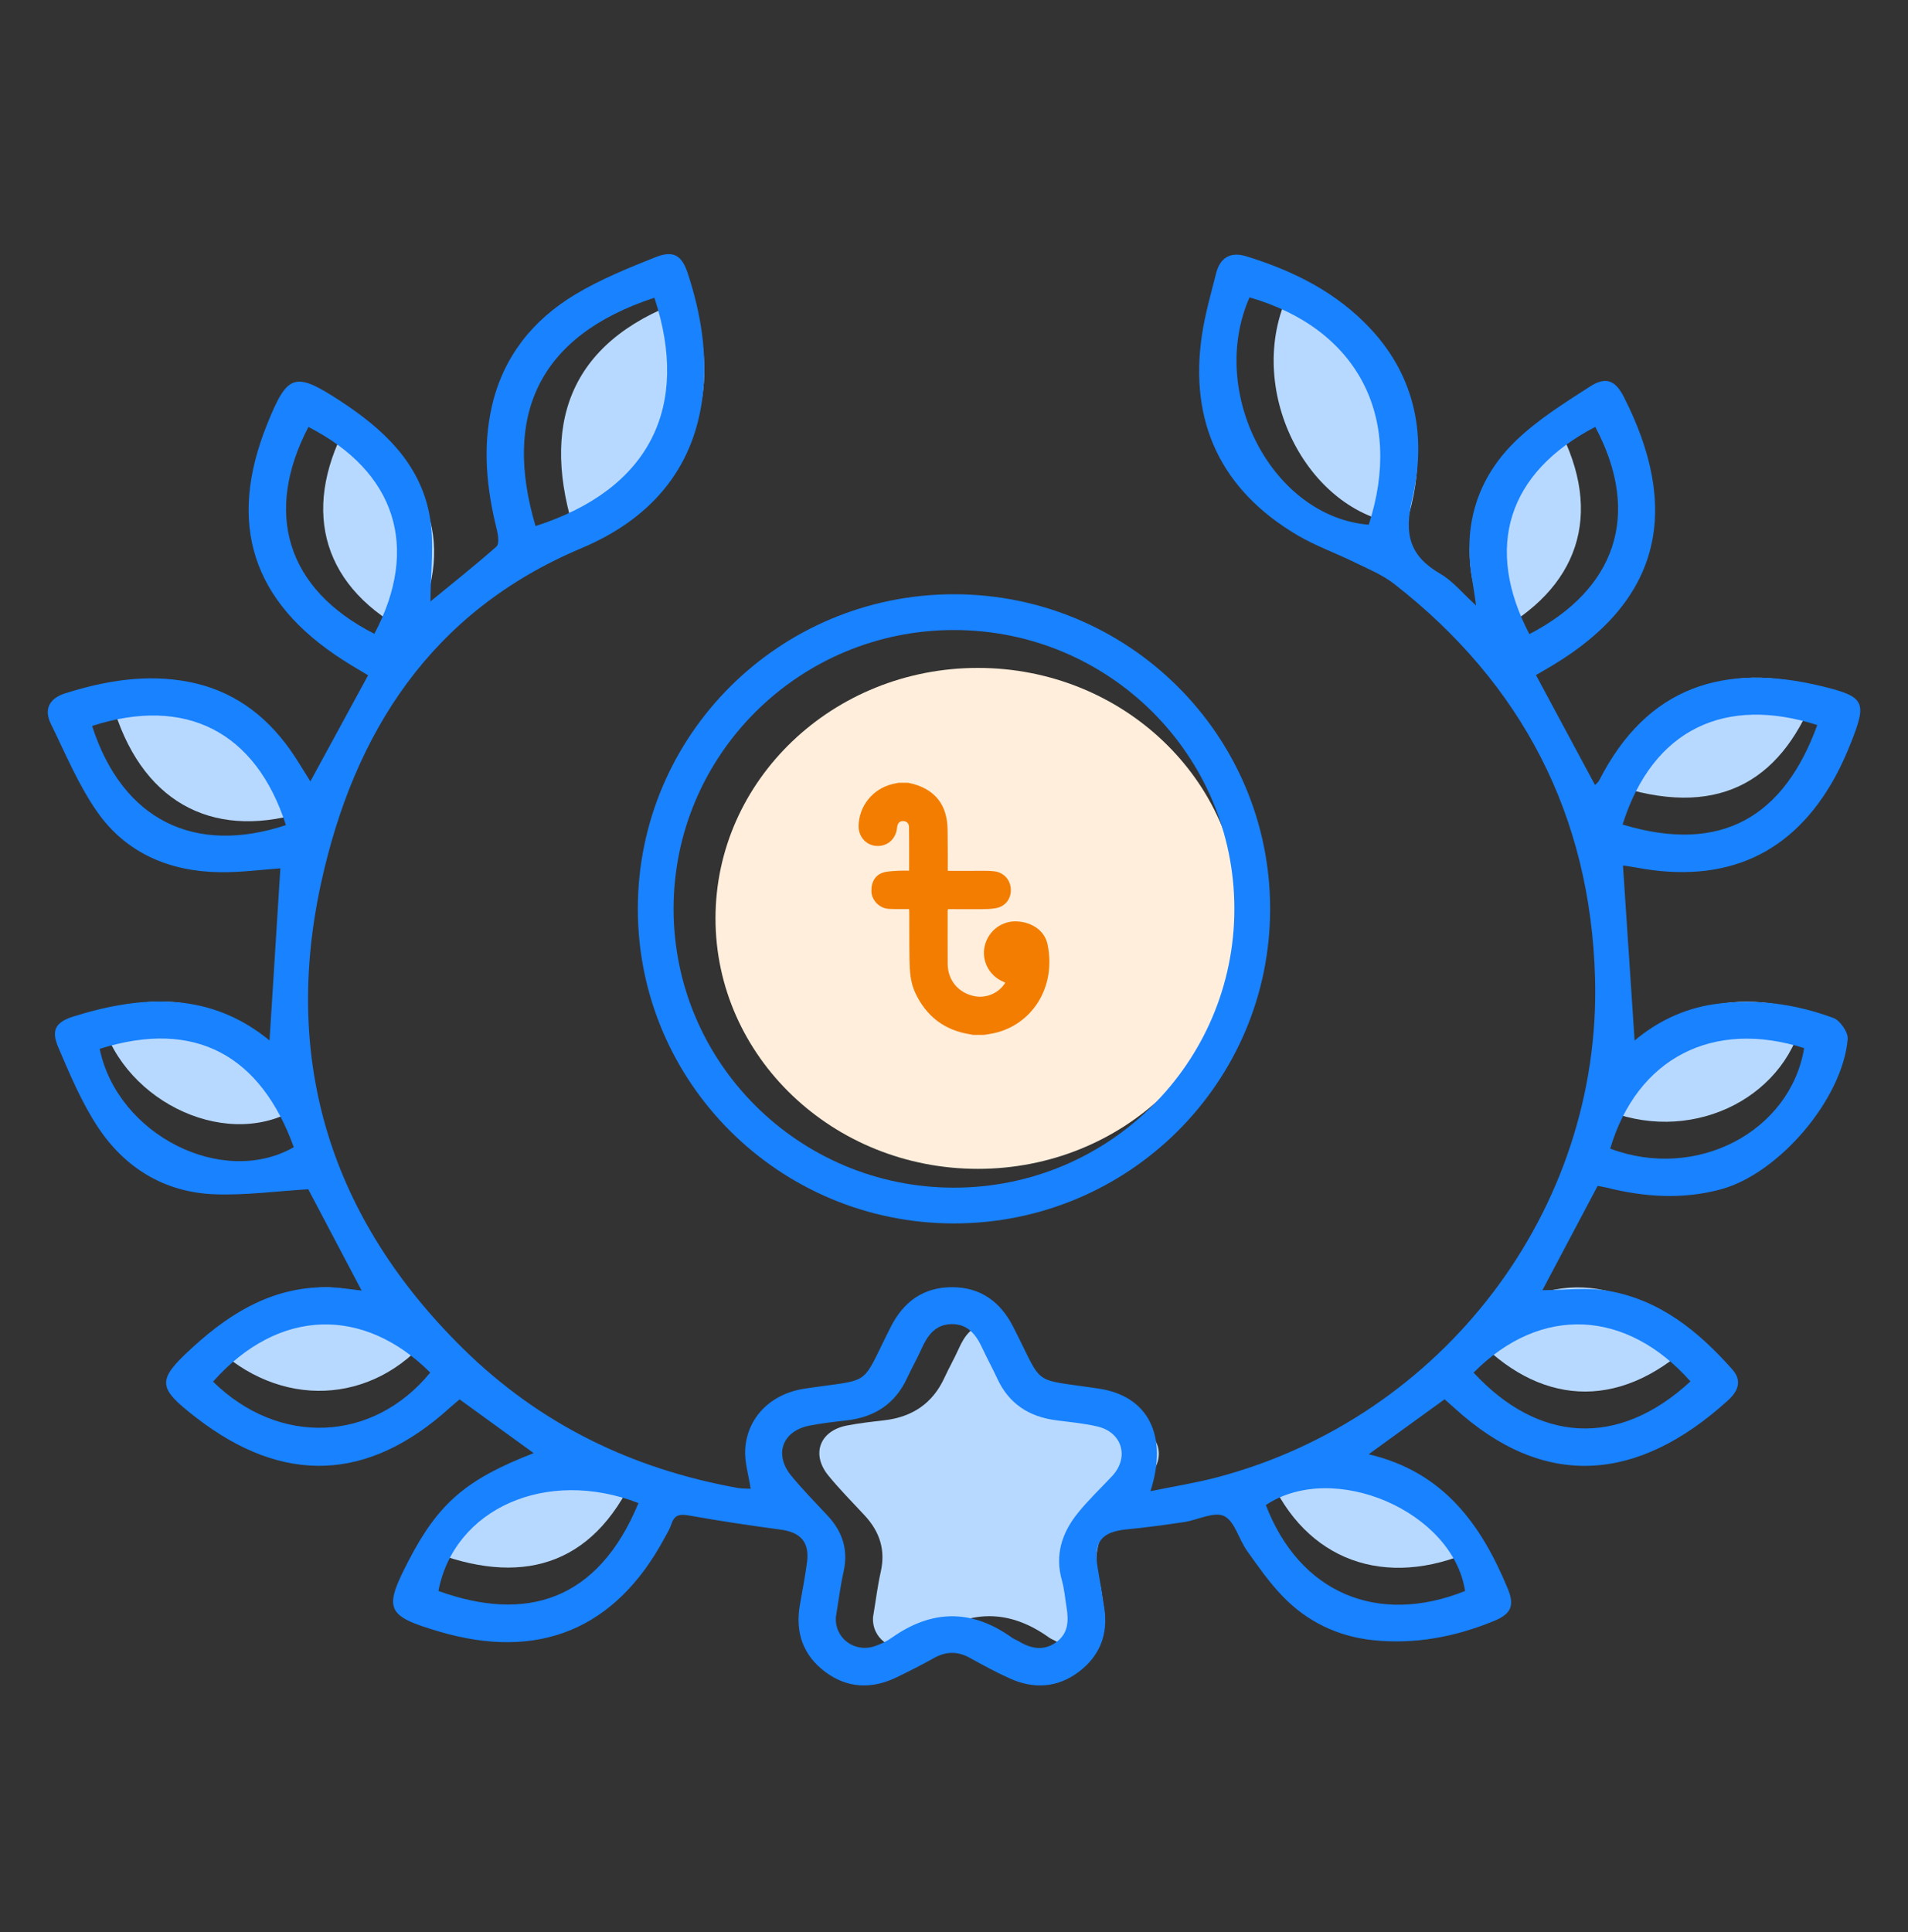 <svg width="80" height="81" viewBox="0 0 80 81" fill="none" xmlns="http://www.w3.org/2000/svg">
<rect x="0" y="0" width="80" height="81" fill="#333333" stroke="none"/>
<g clip-path="url(#clip0_4643_13167)">
<path d="M36.606 67.79C36.717 67.127 36.792 66.5 36.93 65.888C37.136 64.969 36.881 64.205 36.255 63.53C35.741 62.976 35.206 62.438 34.73 61.854C34.005 60.963 34.367 59.99 35.491 59.764C36.01 59.661 36.541 59.603 37.068 59.542C38.24 59.407 39.099 58.843 39.598 57.759C39.786 57.348 40.013 56.953 40.197 56.542C40.447 55.982 40.779 55.517 41.458 55.507C42.138 55.497 42.487 55.948 42.744 56.508C42.943 56.941 43.175 57.36 43.376 57.794C43.864 58.853 44.711 59.393 45.85 59.538C46.425 59.613 47.008 59.667 47.572 59.798C48.621 60.042 48.917 61.102 48.183 61.884C47.701 62.398 47.187 62.887 46.747 63.433C46.085 64.255 45.781 65.184 46.085 66.252C46.186 66.613 46.216 66.994 46.277 67.366C46.37 67.937 46.364 68.483 45.823 68.857C45.292 69.226 44.772 69.103 44.261 68.797C44.174 68.745 44.075 68.712 43.994 68.654C42.31 67.443 40.633 67.461 38.948 68.656C38.745 68.799 38.51 68.912 38.273 68.996C37.39 69.315 36.545 68.67 36.606 67.79Z" fill="#B8D9FF"/>
<path d="M24.013 22.053C22.651 17.477 24.082 14.094 28.994 12.482C30.508 17.05 28.806 20.516 24.013 22.053Z" fill="#B8D9FF"/>
<path d="M53.949 12.466C58.475 13.774 60.418 17.477 58.947 21.997C54.911 21.666 52.187 16.47 53.949 12.466Z" fill="#B8D9FF"/>
<path d="M61.428 65.148C57.745 66.621 54.482 65.213 53.076 61.543C55.918 59.654 60.918 61.809 61.428 65.148Z" fill="#B8D9FF"/>
<path d="M62.567 26.583C60.673 22.964 61.641 19.815 65.33 17.896C67.293 21.596 66.163 24.715 62.567 26.583Z" fill="#B8D9FF"/>
<path d="M4.18 42.42C8.209 41.151 10.938 42.724 12.318 46.542C9.322 48.249 4.923 46.02 4.18 42.42Z" fill="#B8D9FF"/>
<path d="M67.514 46.603C68.638 42.805 71.819 41.171 75.646 42.39C75.056 45.904 71.124 47.963 67.514 46.603Z" fill="#B8D9FF"/>
<path d="M17.255 26.569C13.547 24.689 12.619 21.483 14.489 17.898C18.144 19.772 19.175 22.942 17.255 26.569Z" fill="#B8D9FF"/>
<path d="M76.195 28.845C74.817 32.642 72.226 34.284 68.033 33.016C69.305 28.968 72.382 27.62 76.195 28.845Z" fill="#B8D9FF"/>
<path d="M26.77 61.461C25.072 65.575 22.046 66.472 18.383 65.146C19.041 61.691 22.911 59.97 26.77 61.461Z" fill="#B8D9FF"/>
<path d="M4.812 29.829C8.728 28.565 11.675 30.058 12.938 33.985C9.135 35.243 6.094 33.808 4.812 29.829Z" fill="#B8D9FF"/>
<path d="M8.932 56.371C11.696 53.262 15.257 53.218 18.039 55.99C15.638 58.924 11.702 59.089 8.932 56.371Z" fill="#B8D9FF"/>
<path d="M61.785 55.992C64.611 53.139 68.201 53.343 70.879 56.361C67.808 59.196 64.469 58.896 61.785 55.992Z" fill="#B8D9FF"/>
<path fill-rule="evenodd" clip-rule="evenodd" d="M41 49C47.075 49 52 44.299 52 38.5C52 32.701 47.075 28 41 28C34.925 28 30 32.701 30 38.5C30 44.299 34.925 49 41 49Z" fill="#FFEEDB"/>
<path fill-rule="evenodd" clip-rule="evenodd" d="M39.999 50.538C46.905 50.538 52.505 44.969 52.505 38.1C52.505 31.231 46.905 25.662 39.999 25.662C33.093 25.662 27.493 31.231 27.493 38.1C27.493 44.969 33.093 50.538 39.999 50.538Z" stroke="#1882FF" stroke-width="1.5"/>
<path d="M38.07 32.815C38.157 32.835 38.245 32.849 38.33 32.875C39.083 33.097 39.565 33.578 39.695 34.358C39.746 34.66 39.73 34.975 39.736 35.285C39.742 35.688 39.738 36.089 39.738 36.504C39.776 36.506 39.813 36.508 39.849 36.508C40.337 36.508 40.824 36.504 41.312 36.506C41.443 36.506 41.575 36.51 41.705 36.528C42.104 36.585 42.377 36.899 42.383 37.302C42.389 37.697 42.144 38.005 41.745 38.074C41.553 38.108 41.354 38.112 41.158 38.114C40.712 38.118 40.266 38.114 39.819 38.112C39.794 38.112 39.772 38.116 39.742 38.118C39.74 38.146 39.734 38.172 39.734 38.201C39.734 38.94 39.73 39.679 39.736 40.419C39.74 41.096 40.189 41.628 40.858 41.761C41.356 41.86 41.879 41.636 42.15 41.197C42.124 41.183 42.098 41.169 42.071 41.158C41.474 40.911 41.142 40.27 41.289 39.651C41.443 39.011 42.021 38.581 42.671 38.628C43.305 38.672 43.812 39.037 43.925 39.603C44.292 41.418 43.25 42.956 41.695 43.308C41.553 43.341 41.411 43.359 41.267 43.383C41.107 43.383 40.949 43.383 40.789 43.383C40.763 43.377 40.736 43.369 40.708 43.365C39.6 43.2 38.822 42.599 38.362 41.59C38.168 41.163 38.143 40.703 38.135 40.246C38.123 39.575 38.129 38.904 38.125 38.235C38.125 38.194 38.121 38.156 38.119 38.116C38.089 38.112 38.072 38.11 38.054 38.11C37.789 38.108 37.521 38.116 37.256 38.1C36.877 38.078 36.549 37.747 36.537 37.368C36.525 36.967 36.707 36.635 37.128 36.554C37.313 36.518 37.505 36.514 37.694 36.502C37.831 36.494 37.969 36.5 38.119 36.5C38.119 36.46 38.119 36.423 38.119 36.385C38.119 36.107 38.121 35.827 38.119 35.549C38.119 35.253 38.119 34.956 38.113 34.662C38.111 34.527 38.028 34.437 37.904 34.423C37.764 34.407 37.671 34.465 37.631 34.6C37.619 34.642 37.614 34.687 37.608 34.731C37.552 35.19 37.191 35.495 36.739 35.462C36.308 35.432 35.992 35.071 36 34.62C36.018 33.79 36.589 33.077 37.402 32.873C37.491 32.851 37.582 32.833 37.673 32.815C37.807 32.815 37.939 32.815 38.07 32.815Z" fill="#F27D00"/>
<path d="M48.238 62.513C49.215 62.311 50.133 62.168 51.026 61.932C60.489 59.438 67.15 50.731 66.878 41.001C66.69 34.221 63.843 28.674 58.449 24.473C57.962 24.094 57.365 23.852 56.804 23.576C56.011 23.187 55.169 22.889 54.411 22.444C51.202 20.554 49.843 17.693 50.4 14.018C50.532 13.151 50.775 12.299 50.993 11.447C51.162 10.792 51.599 10.542 52.26 10.745C54.247 11.358 56.064 12.265 57.494 13.814C59.391 15.867 59.812 18.362 59.21 20.937C58.866 22.414 59.109 23.31 60.393 24.056C60.924 24.364 61.333 24.88 61.891 25.384C61.824 24.934 61.779 24.6 61.722 24.27C61.333 22.019 61.939 20.036 63.568 18.468C64.482 17.588 65.594 16.895 66.669 16.202C67.33 15.777 67.727 15.938 68.084 16.637C70.434 21.249 69.741 25.106 65.102 27.89C64.865 28.033 64.623 28.17 64.401 28.299C65.227 29.835 66.046 31.356 66.878 32.909C66.919 32.865 67.012 32.797 67.058 32.704C69.058 28.789 72.265 27.753 76.43 28.777C78.184 29.208 78.286 29.424 77.615 31.118C77.421 31.608 77.204 32.093 76.953 32.557C75.176 35.807 72.37 37.08 68.592 36.367C68.375 36.327 68.159 36.298 68.049 36.282C68.213 38.759 68.377 41.197 68.537 43.621C69.437 42.859 70.565 42.287 71.872 42.097C73.592 41.847 75.261 42.081 76.872 42.674C77.153 42.778 77.496 43.274 77.471 43.56C77.257 46.069 74.597 49.19 72.166 49.855C70.561 50.292 68.957 50.187 67.36 49.786C67.241 49.756 67.115 49.74 66.986 49.716C66.216 51.169 65.458 52.603 64.672 54.086C65.592 54.086 66.53 53.959 67.417 54.112C69.589 54.485 71.216 55.807 72.632 57.407C73.059 57.888 72.875 58.324 72.441 58.716C68.663 62.14 64.747 62.474 60.961 59.007C60.833 58.89 60.701 58.777 60.57 58.66C59.514 59.426 58.483 60.169 57.387 60.965C60.529 61.7 62.109 63.919 63.219 66.599C63.519 67.322 63.355 67.663 62.624 67.961C61.005 68.622 59.326 68.942 57.575 68.759C56.086 68.603 54.796 67.979 53.767 66.905C53.212 66.327 52.746 65.66 52.28 65.003C51.938 64.521 51.769 63.766 51.322 63.554C50.9 63.355 50.215 63.723 49.644 63.808C48.844 63.927 48.042 64.036 47.237 64.114C46.176 64.217 45.838 64.65 46.024 65.722C46.123 66.292 46.218 66.865 46.304 67.437C46.468 68.531 46.101 69.436 45.222 70.093C44.337 70.755 43.35 70.816 42.349 70.367C41.774 70.109 41.217 69.806 40.664 69.5C40.149 69.214 39.663 69.224 39.154 69.51C38.648 69.794 38.127 70.056 37.605 70.31C36.561 70.818 35.532 70.786 34.596 70.085C33.662 69.383 33.336 68.418 33.539 67.274C33.644 66.679 33.758 66.085 33.837 65.487C33.946 64.652 33.569 64.235 32.734 64.124C31.458 63.953 30.182 63.762 28.916 63.536C28.533 63.468 28.288 63.476 28.154 63.885C28.085 64.098 27.962 64.294 27.854 64.493C25.8 68.301 22.583 69.629 18.41 68.396C16.185 67.739 16.07 67.469 17.133 65.424C18.383 63.016 19.538 62.019 22.376 60.917C21.343 60.167 20.33 59.434 19.271 58.664C19.143 58.773 18.993 58.894 18.851 59.023C15.434 62.114 11.878 62.252 8.234 59.436C6.577 58.154 6.552 57.87 8.108 56.454C9.737 54.969 11.558 53.891 13.87 53.965C14.295 53.979 14.719 54.054 15.162 54.102C14.394 52.643 13.639 51.209 12.924 49.855C11.605 49.933 10.298 50.115 9.002 50.066C6.917 49.99 5.254 48.976 4.119 47.272C3.43 46.236 2.938 45.061 2.446 43.911C2.132 43.173 2.332 42.845 3.102 42.605C6.007 41.703 8.823 41.58 11.301 43.617C11.453 41.199 11.605 38.791 11.755 36.403C10.96 36.458 10.085 36.577 9.21 36.564C7.117 36.534 5.302 35.771 4.093 34.058C3.291 32.923 2.75 31.602 2.132 30.344C1.822 29.714 2.091 29.266 2.744 29.061C4.429 28.533 6.141 28.245 7.906 28.583C9.719 28.93 11.096 29.935 12.15 31.408C12.456 31.837 12.719 32.297 13.013 32.758C13.817 31.279 14.615 29.814 15.434 28.309C15.107 28.112 14.739 27.9 14.384 27.671C10.563 25.223 9.516 21.95 11.206 17.771C12.056 15.666 12.354 15.563 14.246 16.794C16.052 17.969 17.607 19.403 18.011 21.602C18.223 22.76 18.049 23.989 18.049 25.212C18.961 24.465 19.909 23.711 20.816 22.913C20.934 22.809 20.891 22.456 20.839 22.238C20.407 20.508 20.221 18.769 20.63 17.006C21.108 14.948 22.342 13.413 24.114 12.347C25.166 11.714 26.325 11.243 27.469 10.788C28.241 10.479 28.59 10.697 28.845 11.483C29.39 13.151 29.673 14.858 29.459 16.615C29.074 19.766 27.165 21.809 24.378 22.982C18.063 25.636 14.84 30.727 13.466 37.004C11.825 44.497 13.87 51.076 19.416 56.536C22.646 59.714 26.499 61.574 30.921 62.375C31.114 62.41 31.314 62.402 31.474 62.41C31.389 61.837 31.215 61.295 31.245 60.764C31.322 59.422 32.319 58.428 33.731 58.215C36.648 57.773 36.035 58.211 37.353 55.617C37.892 54.558 38.735 53.951 39.944 53.961C41.121 53.971 41.94 54.572 42.471 55.601C43.806 58.194 43.155 57.767 46.085 58.215C48.133 58.525 48.99 60.167 48.238 62.513ZM35.048 67.79C34.987 68.67 35.834 69.315 36.713 68.998C36.948 68.914 37.183 68.801 37.388 68.658C39.073 67.465 40.751 67.445 42.434 68.656C42.515 68.714 42.614 68.747 42.702 68.799C43.212 69.105 43.733 69.226 44.264 68.859C44.804 68.485 44.81 67.939 44.717 67.368C44.657 66.996 44.626 66.615 44.525 66.254C44.221 65.186 44.525 64.257 45.187 63.435C45.627 62.887 46.142 62.4 46.624 61.886C47.359 61.104 47.061 60.044 46.012 59.8C45.449 59.669 44.865 59.615 44.29 59.541C43.151 59.395 42.305 58.853 41.816 57.795C41.616 57.362 41.385 56.943 41.184 56.51C40.927 55.952 40.578 55.498 39.898 55.509C39.219 55.519 38.887 55.986 38.638 56.544C38.453 56.957 38.227 57.352 38.038 57.761C37.54 58.845 36.681 59.407 35.508 59.544C34.981 59.605 34.452 59.663 33.932 59.766C32.807 59.99 32.445 60.965 33.17 61.856C33.646 62.44 34.181 62.98 34.695 63.532C35.324 64.205 35.577 64.971 35.37 65.889C35.234 66.5 35.157 67.127 35.048 67.79ZM22.455 22.053C27.248 20.516 28.95 17.05 27.437 12.482C22.524 14.094 21.094 17.475 22.455 22.053ZM52.391 12.466C50.629 16.472 53.354 21.666 57.389 21.997C58.86 17.475 56.917 13.774 52.391 12.466ZM61.429 66.697C60.918 63.359 55.918 61.203 53.076 63.093C54.482 66.762 57.746 68.17 61.429 66.697ZM64.125 26.583C67.721 24.715 68.851 21.596 66.888 17.896C63.199 19.814 62.231 22.964 64.125 26.583ZM4.18 43.969C4.923 47.572 9.322 49.8 12.318 48.092C10.938 44.273 8.211 42.698 4.18 43.969ZM67.514 48.152C71.124 49.51 75.057 47.451 75.646 43.939C71.819 42.72 68.641 44.354 67.514 48.152ZM15.697 26.569C17.617 22.942 16.586 19.774 12.932 17.898C11.062 21.483 11.99 24.689 15.697 26.569ZM76.195 30.395C72.385 29.17 69.307 30.518 68.033 34.566C72.226 35.831 74.817 34.191 76.195 30.395ZM26.77 63.01C22.911 61.519 19.044 63.24 18.383 66.695C22.046 68.021 25.073 67.125 26.77 63.01ZM3.862 30.433C5.144 34.413 8.185 35.847 11.988 34.59C10.726 30.663 7.778 29.17 3.862 30.433ZM8.933 57.92C11.702 60.639 15.64 60.473 18.039 57.54C15.257 54.767 11.694 54.812 8.933 57.92ZM61.785 57.542C64.469 60.443 67.81 60.743 70.879 57.91C68.201 54.892 64.611 54.689 61.785 57.542Z" fill="#1882FF"/>
</g>
<defs>
<clipPath id="clip0_4643_13167">
<rect width="76" height="60" fill="white" transform="translate(2 10.653)"/>
</clipPath>
</defs>
</svg>
